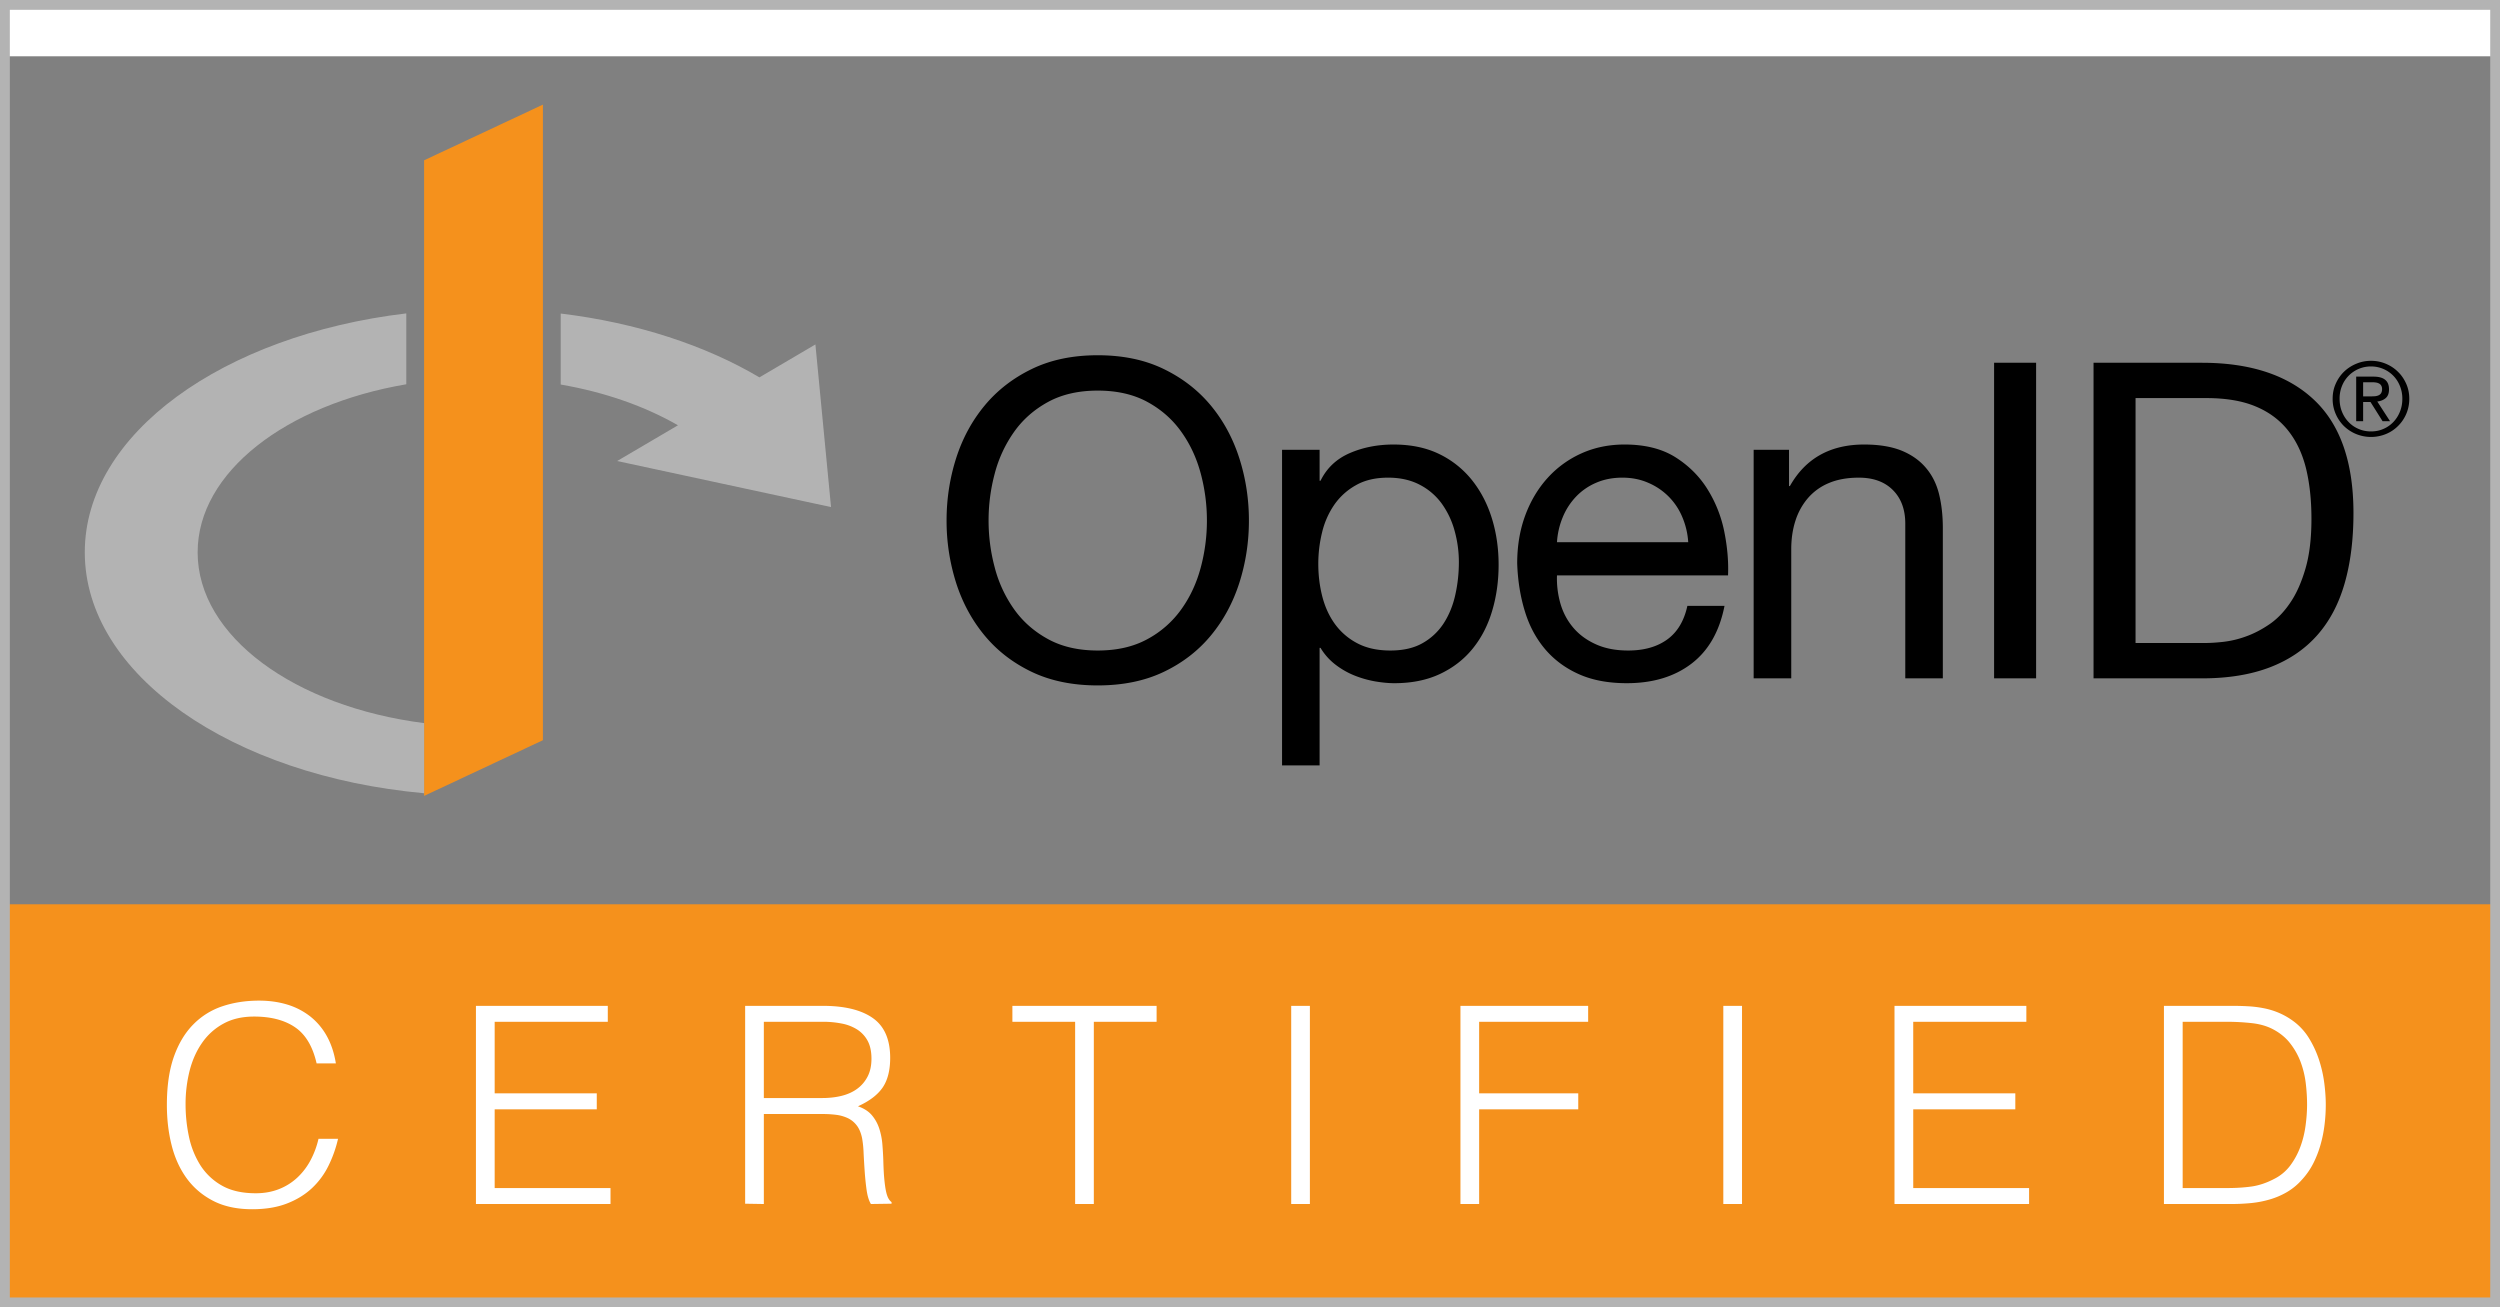 <?xml version="1.0" encoding="UTF-8"?> <svg xmlns="http://www.w3.org/2000/svg" width="180" height="94.13" viewBox="1.5 1.5 254.33 121.547" style="background-color: white;"><rect x="1.5" y="1.5" width="254.33" height="121.547" fill="#808080" stroke="none"/><path style="fill:#fff;fill-opacity:1;fill-rule:nonzero;stroke:none" d="M28.316 123.3c-.906.821-1.984 1.274-3.484 1.274-1.93 0-3.062-.734-3.914-1.699-1.504-1.7-1.473-4.621-1.473-8.59 0-3.969-.03-6.945 1.473-8.648.852-.965 1.984-1.7 3.914-1.7 1.527 0 2.605.454 3.512 1.305.996.934 1.562 2.465 1.617 4.25h-3.176c-.027-.734-.14-1.445-.48-1.957-.282-.45-.711-.734-1.473-.734-.766 0-1.223.312-1.504.765-.598.965-.707 3.004-.707 6.692 0 3.683.11 5.726.707 6.687.281.457.738.77 1.504.77.762 0 1.219-.285 1.5-.738.34-.512.453-1.247.484-1.985h3.172c-.054 1.813-.648 3.371-1.672 4.309M48.242 124.348v-20.184h8.477v2.863h-5.301v5.727h4.566v2.863h-4.566v5.871h5.3v2.86M80.191 107.027h-1.957v6.18h1.957c1.7 0 1.957-1.418 1.957-3.09s-.257-3.09-1.957-3.09m2.465 17.32-2.636-8.277h-1.786v8.278H75.06v-20.184h5.105c3.684 0 5.156 1.785 5.156 5.953 0 2.496-.507 4.281-2.351 5.274l3.004 8.957M108.965 107.027v17.32h-3.176v-17.32h-3.375v-2.863h9.953v2.863M130.25 124.352h3.176v-20.188h-3.176zM155.594 107.027v5.727h4.562v2.863h-4.562v8.73h-3.176v-20.183h8.477v2.863M179.063 124.352h3.175v-20.188h-3.175zM201.23 124.348v-20.184h8.477v2.863h-5.3v5.727h4.562v2.863h-4.563v5.871h5.301v2.86M234.707 107.848c-.312-.48-.852-.82-1.613-.82h-1.871v14.46h1.87c.762 0 1.302-.343 1.614-.824.598-.937.684-2.918.684-6.437 0-3.516-.086-5.442-.684-6.38m2.383 14.829c-.82.937-1.985 1.672-3.91 1.672h-5.133v-20.184h5.133c1.925 0 3.09.738 3.91 1.672 1.504 1.672 1.473 4.535 1.473 8.422 0 3.883.03 6.746-1.473 8.418" transform="translate(-.332 -6.064)"></path><path style="fill:#f5911c;fill-opacity:1;fill-rule:nonzero;stroke:none" d="M2.332 134.332h253.336v-40.5H2.332zm0 0" transform="translate(-.332 -6.064)"></path><path style="fill:none;stroke:#b3b3b3;stroke-width:10;stroke-linecap:butt;stroke-linejoin:miter;stroke-miterlimit:4;stroke-opacity:1" d="M23.32 16.68h2533.36v1319.96H23.32zm0 0" transform="matrix(.1 0 0 -.1 -.332 129.936)"></path><path style="fill:#f5911c;fill-opacity:1;fill-rule:nonzero;stroke:none" d="m57.063 77.14-12.086 5.665v-64.66l12.086-5.665zm0 0" transform="translate(-.332 -6.064)"></path><path style="fill:#b3b3b3;fill-opacity:1;fill-rule:nonzero;stroke:none" d="M21.938 58.027c0-8.152 8.988-15.015 21.226-17.097v-7.211c-18.637 2.218-32.707 12.258-32.707 24.308 0 12.446 14.992 22.743 34.52 24.508v-7.133c-13.157-1.683-23.04-8.82-23.04-17.375M86.375 53.422l-1.59-16.543-5.695 3.348c-5.48-3.243-12.442-5.551-20.215-6.493v7.223c4.527.781 8.594 2.227 11.926 4.145l-6.184 3.636" transform="translate(-.332 -6.064)"></path><path style="fill:#000;fill-opacity:1;fill-rule:nonzero;stroke:none" d="M103.031 59.582a12.973 12.973 0 0 0 1.977 4.25c.898 1.258 2.055 2.27 3.465 3.035 1.406.766 3.086 1.149 5.035 1.149 1.949 0 3.629-.383 5.035-1.149a10.116 10.116 0 0 0 3.46-3.035c.903-1.258 1.56-2.676 1.981-4.25.422-1.574.63-3.172.63-4.789 0-1.617-.208-3.215-.63-4.79-.421-1.57-1.078-2.987-1.98-4.245-.899-1.262-2.05-2.274-3.461-3.04-1.406-.761-3.086-1.144-5.035-1.144-1.95 0-3.63.383-5.035 1.145-1.41.765-2.567 1.777-3.465 3.039a12.99 12.99 0 0 0-1.977 4.246 18.427 18.427 0 0 0-.629 4.789c0 1.617.207 3.215.63 4.789m-3.938-11.105c.644-2.024 1.613-3.817 2.902-5.375 1.29-1.559 2.895-2.801 4.813-3.73 1.918-.93 4.152-1.395 6.699-1.395 2.547 0 4.781.464 6.699 1.394 1.922.93 3.523 2.172 4.813 3.73 1.289 1.56 2.253 3.352 2.898 5.376.644 2.023.969 4.128.969 6.316 0 2.191-.325 4.293-.969 6.32-.645 2.02-1.61 3.813-2.898 5.371-1.29 1.559-2.891 2.797-4.813 3.711-1.918.914-4.152 1.371-6.7 1.371-2.546 0-4.78-.457-6.698-1.37-1.918-.915-3.524-2.153-4.813-3.712-1.289-1.558-2.258-3.351-2.902-5.37a20.829 20.829 0 0 1-.965-6.321c0-2.188.324-4.293.965-6.316M149.816 55.852a8.58 8.58 0 0 0-1.304-2.77 6.369 6.369 0 0 0-2.246-1.93c-.918-.48-1.989-.722-3.215-.722-1.293 0-2.387.257-3.281.77a6.546 6.546 0 0 0-2.208 2 8.384 8.384 0 0 0-1.234 2.808 13.334 13.334 0 0 0-.383 3.191c0 1.14.133 2.242.403 3.305.273 1.066.699 2 1.285 2.812a6.542 6.542 0 0 0 2.27 1.957c.929.493 2.05.743 3.37.743 1.32 0 2.422-.254 3.305-.766a6.137 6.137 0 0 0 2.137-2.023c.539-.84.93-1.801 1.168-2.88.242-1.077.363-2.187.363-3.327a11.87 11.87 0 0 0-.43-3.168m-13.738-8.254v3.148h.094c.629-1.285 1.617-2.223 2.965-2.809 1.347-.585 2.832-.878 4.453-.878 1.797 0 3.363.328 4.699.988a9.593 9.593 0 0 1 3.324 2.676c.887 1.125 1.555 2.422 2.004 3.89.45 1.469.672 3.028.672 4.676 0 1.648-.215 3.207-.652 4.676-.434 1.472-1.09 2.75-1.977 3.847-.883 1.094-1.996 1.958-3.328 2.586-1.336.63-2.883.942-4.652.942-.57 0-1.207-.059-1.91-.176a10.659 10.659 0 0 1-2.094-.586 8.19 8.19 0 0 1-1.957-1.105 6.093 6.093 0 0 1-1.547-1.727h-.094v11.957h-3.82V47.598M172.973 54.434a6.49 6.49 0 0 0-1.395-2.09 6.548 6.548 0 0 0-2.066-1.39c-.793-.349-1.672-.524-2.633-.524-.988 0-1.879.175-2.676.523a6.138 6.138 0 0 0-2.043 1.414 6.72 6.72 0 0 0-1.348 2.09 7.854 7.854 0 0 0-.585 2.54h13.351a7.71 7.71 0 0 0-.605-2.563m.922 14.93c-1.739 1.32-3.926 1.976-6.567 1.976-1.855 0-3.469-.297-4.832-.899-1.363-.601-2.512-1.441-3.437-2.515-.93-1.086-1.63-2.371-2.09-3.871-.465-1.496-.73-3.133-.79-4.899 0-1.77.27-3.386.81-4.86.538-1.464 1.296-2.741 2.269-3.82a10.324 10.324 0 0 1 3.465-2.519c1.332-.598 2.793-.898 4.382-.898 2.07 0 3.786.43 5.149 1.28 1.363.856 2.46 1.946 3.281 3.263a12.94 12.94 0 0 1 1.711 4.316c.313 1.559.442 3.043.383 4.453h-17.402a9.184 9.184 0 0 0 .359 2.899c.27.914.703 1.722 1.305 2.43.597.702 1.363 1.265 2.293 1.683.93.422 2.02.633 3.28.633 1.622 0 2.946-.375 3.981-1.125 1.035-.75 1.715-1.891 2.047-3.418h3.778c-.512 2.609-1.637 4.57-3.375 5.89M183.832 47.598v3.687h.09c1.59-2.816 4.105-4.226 7.555-4.226 1.527 0 2.8.214 3.824.629 1.015.421 1.84 1.007 2.468 1.757.633.746 1.075 1.637 1.329 2.672.254 1.035.382 2.18.382 3.442v15.289h-3.82V55.109c0-1.441-.422-2.578-1.262-3.418-.836-.84-1.992-1.261-3.46-1.261-1.169 0-2.184.183-3.036.543a5.677 5.677 0 0 0-2.136 1.527 6.603 6.603 0 0 0-1.282 2.316c-.285.883-.425 1.852-.425 2.899v13.133h-3.825v-23.25M204.695 70.848h4.274V38.742h-4.274zM226.191 67.25c.477 0 1.079-.035 1.793-.113a10.055 10.055 0 0 0 2.297-.54c.809-.284 1.614-.699 2.406-1.238.793-.539 1.508-1.273 2.133-2.203.637-.926 1.149-2.09 1.555-3.484.406-1.395.605-3.078.605-5.059 0-1.918-.187-3.633-.558-5.148-.379-1.512-.992-2.8-1.848-3.867-.855-1.063-1.953-1.871-3.304-2.426-1.344-.559-3.012-.836-4.993-.836h-7.191V67.25zm-.363-28.508c4.945 0 8.754 1.258 11.422 3.778 2.668 2.515 4.004 6.355 4.004 11.507 0 2.7-.3 5.09-.902 7.172-.598 2.082-1.528 3.84-2.786 5.262-1.261 1.426-2.863 2.516-4.808 3.262-1.957.75-4.258 1.125-6.93 1.125h-11.016V38.742M242.973 42.164c.156 0 .308-.008.449-.016a1.2 1.2 0 0 0 .379-.09c.11-.046.199-.124.265-.222a.787.787 0 0 0 .098-.418.657.657 0 0 0-.09-.363.552.552 0 0 0-.226-.207.993.993 0 0 0-.32-.098 2.296 2.296 0 0 0-.36-.027h-.93v1.441zm.308-2.012c.543 0 .938.106 1.2.325.261.21.39.535.39.972 0 .406-.117.703-.344.895-.23.191-.511.3-.851.34l1.297 2h-.758l-1.23-1.954h-.747v1.954h-.707v-4.532zm-3.195 3.57c.16.403.387.755.676 1.051.285.301.62.532 1.015.7.391.172.809.254 1.266.254.453 0 .867-.082 1.254-.254a3.01 3.01 0 0 0 1.012-.7c.285-.296.511-.648.671-1.05.165-.403.247-.844.247-1.325 0-.46-.082-.89-.247-1.293a3.193 3.193 0 0 0-.671-1.042 3.168 3.168 0 0 0-2.266-.946 3.157 3.157 0 0 0-2.281.946 3.14 3.14 0 0 0-.676 1.042 3.384 3.384 0 0 0-.242 1.293c0 .48.078.922.242 1.325m-.637-2.844c.207-.469.488-.879.84-1.223.36-.347.777-.617 1.246-.812.473-.2.98-.301 1.508-.301.531 0 1.035.102 1.504.3.469.196.883.466 1.23.813.36.344.633.754.844 1.223.207.469.313.976.313 1.52a3.852 3.852 0 0 1-1.156 2.785 3.713 3.713 0 0 1-1.231.812 4.002 4.002 0 0 1-3.012 0 3.905 3.905 0 0 1-1.246-.812 3.905 3.905 0 0 1-.84-1.235 3.756 3.756 0 0 1-.312-1.55c0-.544.101-1.051.312-1.52" transform="translate(-.332 -6.064)"></path><path style="fill:#fff;fill-opacity:1;fill-rule:nonzero;stroke:none" d="M34.04 110.016c-.392-1.72-1.122-2.942-2.185-3.668-1.062-.727-2.453-1.094-4.171-1.094-1.215 0-2.258.242-3.137.73a6.256 6.256 0 0 0-2.168 1.961c-.57.82-.988 1.766-1.262 2.84a13.927 13.927 0 0 0-.406 3.403c0 1.12.117 2.222.348 3.304a8.886 8.886 0 0 0 1.164 2.899 6.212 6.212 0 0 0 2.183 2.058c.914.52 2.063.781 3.446.781.859 0 1.64-.14 2.351-.418a5.85 5.85 0 0 0 1.863-1.164 6.732 6.732 0 0 0 1.344-1.75 8.827 8.827 0 0 0 .824-2.21h1.989c-.223.972-.551 1.89-.98 2.757a7.869 7.869 0 0 1-1.692 2.282c-.703.652-1.551 1.171-2.551 1.554-.996.383-2.168.574-3.512.574-1.55 0-2.875-.285-3.976-.855-1.102-.57-2-1.34-2.703-2.309-.7-.972-1.207-2.097-1.524-3.375-.32-1.277-.476-2.636-.476-4.074 0-1.922.238-3.554.71-4.898.477-1.344 1.137-2.442 1.977-3.29a7.432 7.432 0 0 1 2.969-1.85c1.137-.38 2.379-.571 3.722-.571 1.028 0 1.985.133 2.872.402a7.16 7.16 0 0 1 2.351 1.219 6.647 6.647 0 0 1 1.68 2.004c.437.793.742 1.71.91 2.758M50.25 124.324v-20.16h13.414v1.621H52.156v7.281h10.387v1.625H52.156v8.008h11.785v1.625M85.477 113.543c.707 0 1.367-.074 1.972-.223.606-.152 1.133-.386 1.582-.715.45-.328.801-.742 1.063-1.246.261-.504.394-1.109.394-1.82 0-.746-.136-1.363-.406-1.848a3.122 3.122 0 0 0-1.094-1.148 4.558 4.558 0 0 0-1.566-.586 9.694 9.694 0 0 0-1.836-.172h-6.047v7.758zm-5.938 1.625v9.156l-1.902-.031v-20.129h7.894c2.223 0 3.922.414 5.098 1.246 1.176.828 1.762 2.18 1.762 4.047 0 1.27-.258 2.274-.77 3.024-.516.746-1.348 1.378-2.508 1.902.598.207 1.067.504 1.403.894.336.395.586.84.754 1.344.168.508.277 1.04.324 1.598.047.558.078 1.101.097 1.625.02.765.051 1.398.098 1.902.047.504.102.914.168 1.235.066.316.145.562.238.742.094.175.203.312.336.406v.164l-2.101.031c-.203-.336-.348-.804-.434-1.402a28.577 28.577 0 0 1-.195-1.875 91.215 91.215 0 0 1-.113-1.902 10.977 10.977 0 0 0-.153-1.512c-.113-.543-.293-.977-.547-1.305a2.484 2.484 0 0 0-.91-.742 4 4 0 0 0-1.187-.336 11 11 0 0 0-1.36-.082M104.824 104.164h14.672v1.621h-6.387v18.54h-1.902v-18.54h-6.383M133.188 124.324h1.902v-20.16h-1.902zM150.406 124.324v-20.16h12.992v1.621h-11.09v7.281h10.083v1.625h-10.082v9.633M177.148 124.324h1.903v-20.16h-1.903zM194.563 124.324v-20.16h13.414v1.621h-11.508v7.281h10.386v1.625H196.47v8.008h11.785v1.625M223.879 122.7h4.562c.86 0 1.668-.052 2.422-.153.758-.106 1.528-.36 2.313-.77a4.619 4.619 0 0 0 1.652-1.375 7.548 7.548 0 0 0 1.02-1.89c.254-.68.43-1.395.53-2.14.102-.747.157-1.466.157-2.157 0-.727-.047-1.469-.14-2.227a9.364 9.364 0 0 0-.532-2.156 7.186 7.186 0 0 0-1.066-1.875c-.445-.57-1.024-1.039-1.734-1.414-.598-.316-1.31-.523-2.13-.617a22.9 22.9 0 0 0-2.492-.14h-4.562zm-1.906 1.624v-20.16h6.89c.559 0 1.11.012 1.653.043.539.027 1.074.094 1.593.195a7.734 7.734 0 0 1 1.528.461 7.28 7.28 0 0 1 1.441.813 6.126 6.126 0 0 1 1.652 1.777c.43.7.77 1.438 1.024 2.211.25.777.43 1.559.531 2.352.102.793.153 1.527.153 2.199 0 .672-.04 1.355-.125 2.043a13.073 13.073 0 0 1-.407 2.031 10.537 10.537 0 0 1-.742 1.906 7.4 7.4 0 0 1-1.16 1.664 6.193 6.193 0 0 1-1.527 1.258c-.551.32-1.13.567-1.739.742-.605.18-1.234.301-1.886.368-.657.062-1.317.097-1.989.097" transform="translate(-.332 -6.064)"></path></svg> 